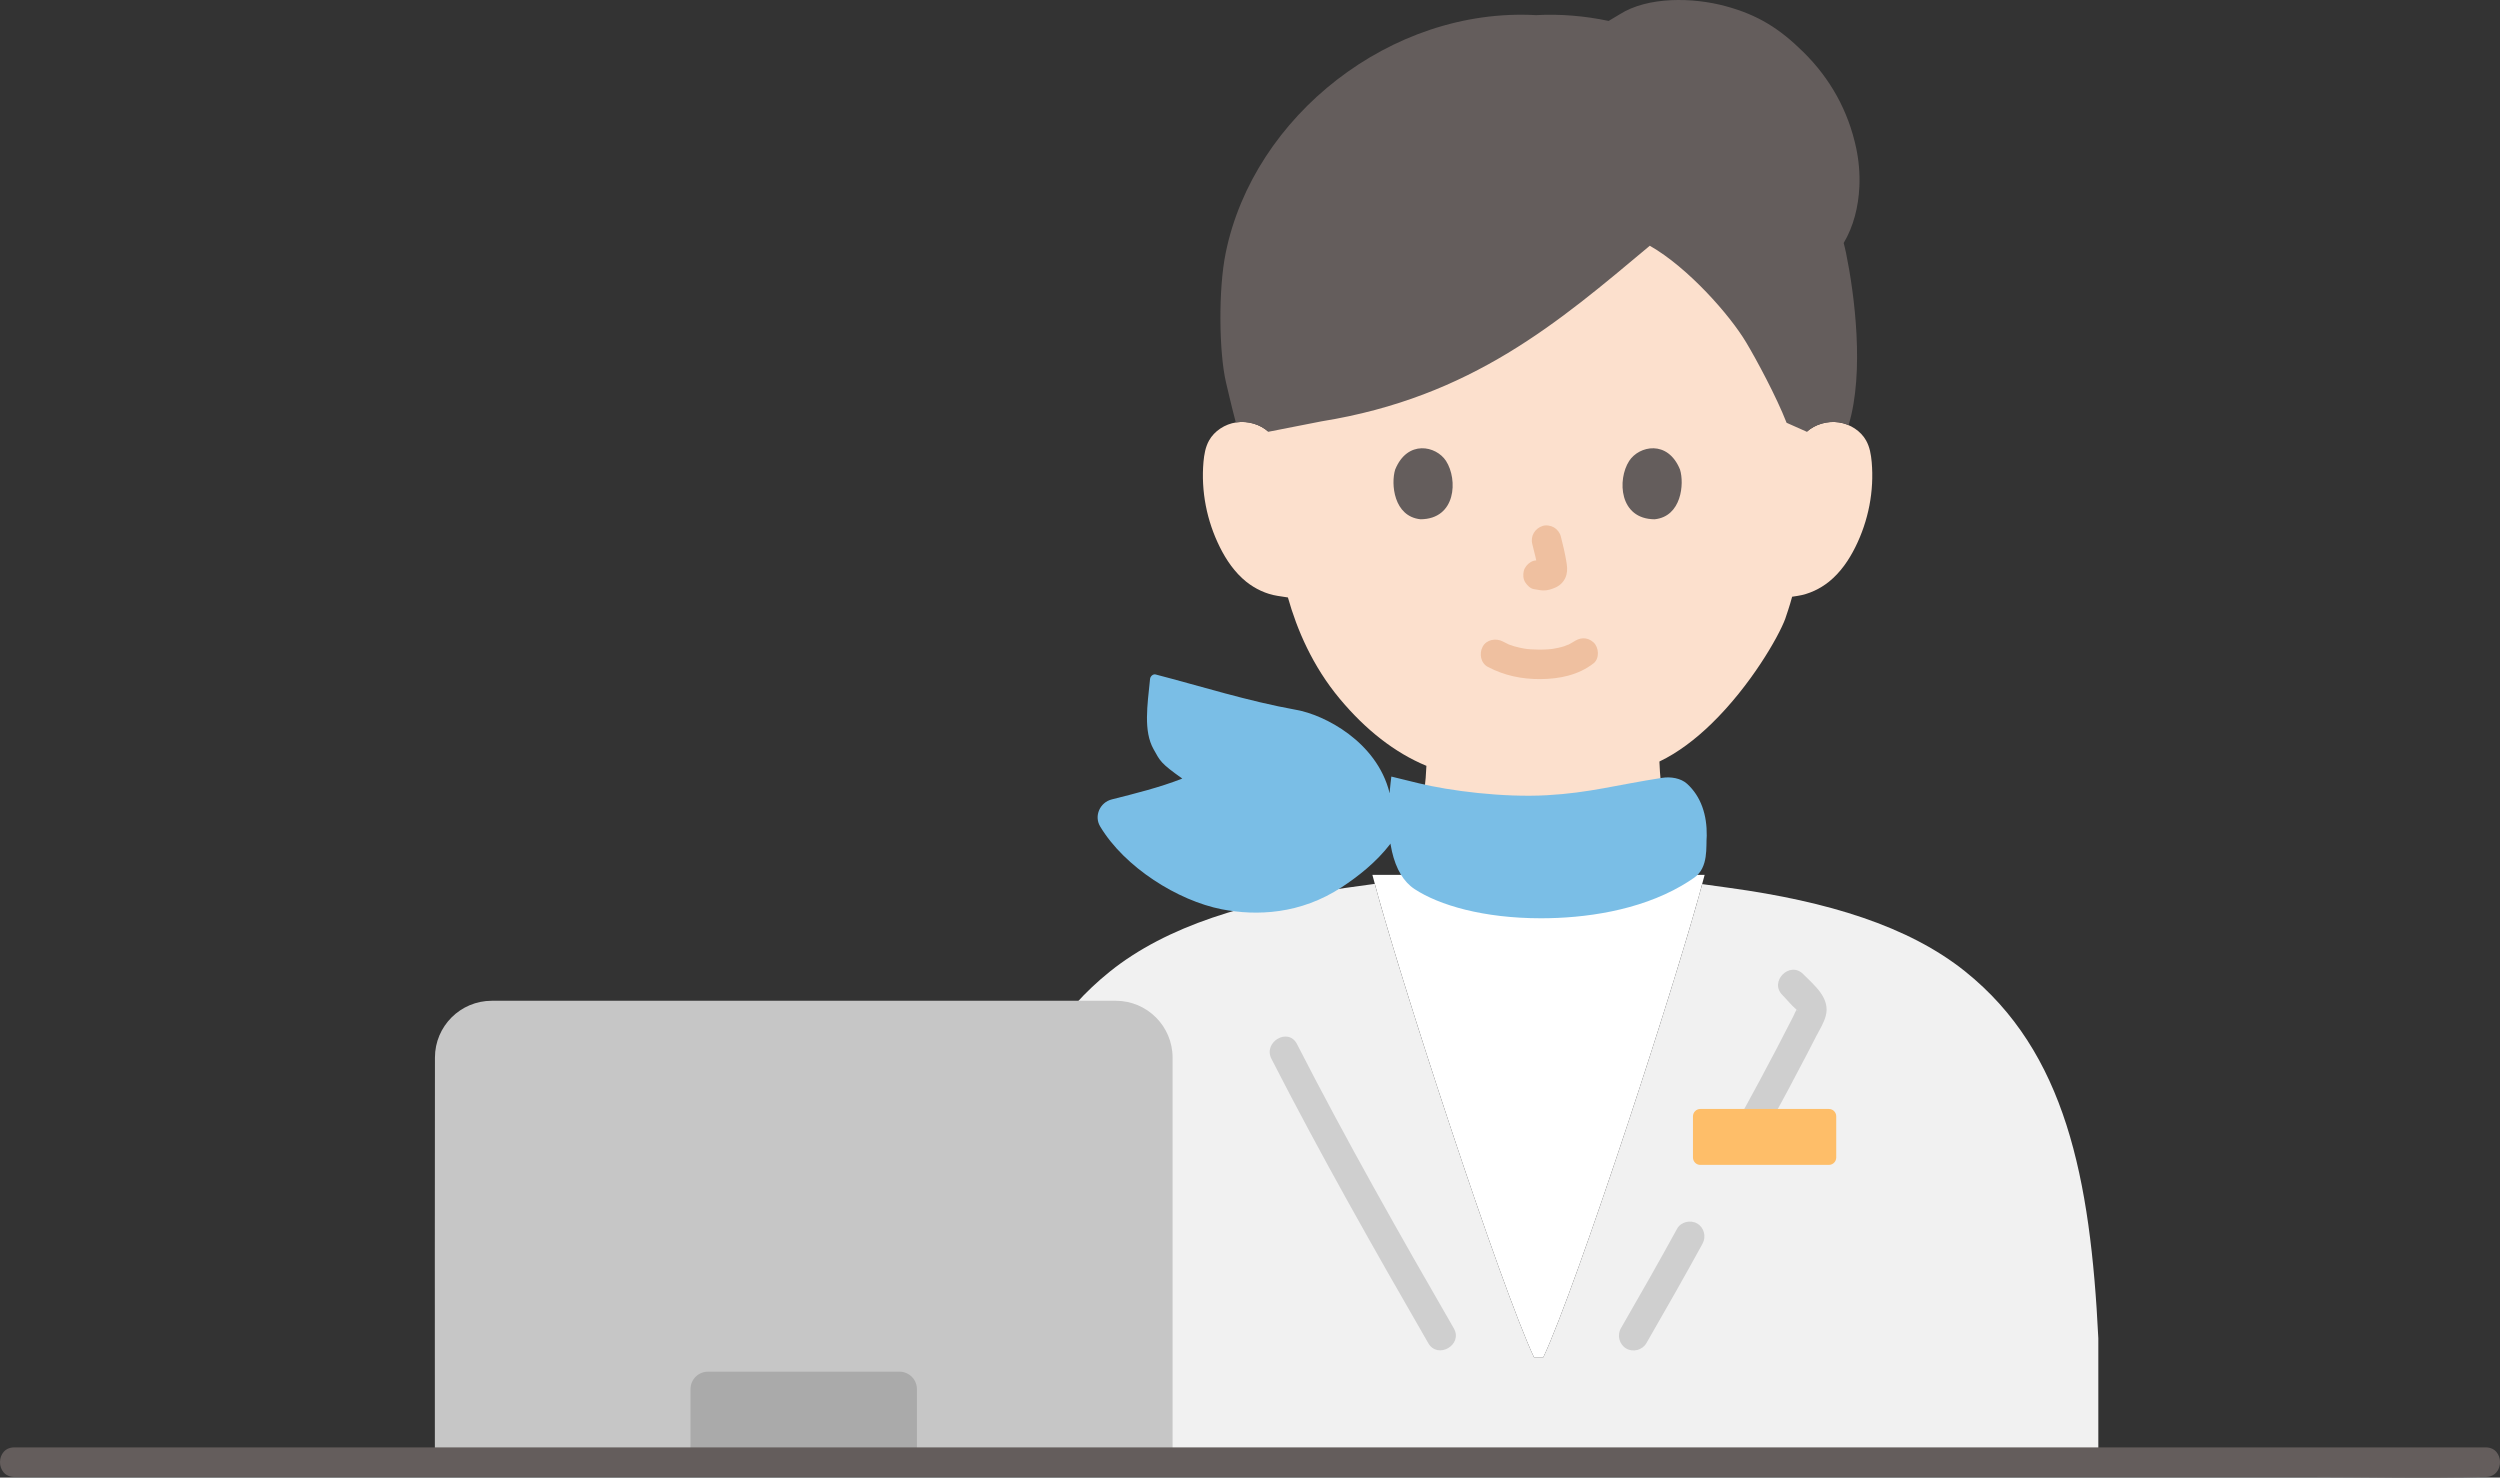 <?xml version="1.0" encoding="UTF-8"?><svg id="b" xmlns="http://www.w3.org/2000/svg" width="338.847" height="200.276" viewBox="0 0 338.847 200.276"><rect x="0" y="0" width="338.847" height="200.276" fill="#333333" stroke="none"/><defs><style>.d{fill:#aaa;}.e{fill:#fff;}.f{fill:none;}.g{fill:#7abee6;}.h{fill:#fce0cd;}.i{fill:#efc0a0;}.j{fill:#c6c6c6;}.k{fill:#645d5c;}.l{fill:#cfcfcf;}.m{fill:#febe69;}.n{fill:#f1f1f1;}</style></defs><g id="c"><path class="e" d="M231.044,118.579c-3.384,13.098-17.309,55.691-21.861,65.382h-1.269c-4.56-9.691-18.511-52.282-21.901-65.381"/><path class="n" d="M137.419,198.178c-1.667,0-3.339,0-5.015,0v-16.781c1.066-21.736,4.441-38.827,18.045-49.727,7.683-6.156,18.653-9.499,31.922-11.325l3.964-.546c3.872,14.329,17.151,54.752,21.579,64.16h1.269c4.416-9.401,17.652-49.766,21.53-64.129,2.142.297,3.724.515,3.724.515,13.268,1.827,24.239,5.169,31.922,11.325,13.604,10.9,16.979,27.991,18.045,49.727,0,0,0,8.679,0,16.78-36.667,0-89.242,0-146.985,0Z"/><path class="h" d="M244.888,58.523c1.124-1.015,2.792-1.506,4.35-1.273s2.978,1.173,3.691,2.454c.504.898.667,1.922.76,2.92.341,3.935-.434,7.945-2.218,11.53-.869,1.747-2.001,3.419-3.575,4.692-1.209.964-2.689,1.68-4.262,1.921l-.73.112c-.35,1.31-.743,2.413-.936,2.998-.889,2.413-4.705,9.08-10.012,14.231-2.137,2.074-4.516,3.903-7.042,5.109.073,1.944.272,3.875.58,5.797-4.701,3.72-9.8,6.804-14.819,9.956-.313.196-.597.332-.745.7l-3.065.006c-.108-.353-.426-.517-.743-.707-4.414-2.643-9.064-5.752-13.507-8.997.376-2.139.627-3.859.72-6.171-4.302-1.781-8.236-4.887-11.724-9.062-3.718-4.45-5.817-9.401-7.049-13.76-.695-.108-1.39-.214-1.39-.214-1.573-.242-3.053-.957-4.262-1.921-1.574-1.273-2.706-2.945-3.575-4.692-1.784-3.586-2.559-7.595-2.218-11.53.093-.998.256-2.022.76-2.92.713-1.281,2.133-2.221,3.691-2.454s3.226.258,4.35,1.273c0,0-7.054-30.607,37.515-30.607s35.453,30.607,35.453,30.607Z"/><path class="f" d="M193.29,104.736c-.121,1.896-.357,3.444-.686,5.321-.439,2.506-.302,4.746-3.786,6.005-.231.083-11.252,5.238-11.923,5.467"/><path class="f" d="M224.954,104.064c.113,2.01.357,4.004.706,5.993.439,2.506.302,4.746,3.786,6.005.231.083,10.113,4.785,10.466,4.93"/><path class="i" d="M201.671,90.395c2.217,1.171,4.604,1.666,7.111,1.65,2.577-.017,5.15-.536,7.211-2.141.829-.646.729-2.159,0-2.828-.88-.807-1.944-.689-2.828,0,.616-.48.175-.139.017-.038-.141.09-.286.174-.434.252-.077.04-.156.076-.233.116-.168.086-.312.039.115-.042-.198.037-.406.156-.599.218-.547.176-1.109.294-1.676.383.303-.047.051-.009-.113.008-.164.016-.329.03-.494.041-.397.026-.794.036-1.191.033-.356-.002-.712-.014-1.067-.038-.163-.011-.326-.024-.489-.041-.054-.005-.649-.104-.189-.019-.528-.097-1.05-.193-1.566-.348-.219-.066-.433-.144-.65-.218-.496-.169.337.169-.111-.042-.269-.127-.533-.259-.796-.397-.925-.488-2.217-.265-2.736.718-.488.924-.27,2.215.718,2.736h0Z"/><path class="i" d="M207.686,73.747c.306,1.167.6,2.353.776,3.548l-.071-.532c.021.164.03.325.013.49l.071-.532c-.012.076-.028.147-.054.22l.202-.478c-.023.051-.046.095-.078.142l.313-.405c-.036.044-.071.078-.116.114l.405-.313c-.09.058-.184.104-.281.149l.478-.202c-.155.065-.308.112-.474.138l.532-.071c-.149.018-.295.017-.445,0l.532.071c-.168-.023-.332-.064-.5-.087-.266-.083-.532-.095-.798-.036-.266.012-.514.091-.744.237-.415.243-.811.718-.919,1.195-.117.512-.091,1.087.202,1.541.26.403.695.852,1.195.919.398.054.783.154,1.188.172.629.028,1.211-.167,1.771-.424.697-.32,1.242-.957,1.427-1.706.157-.636.091-1.18-.017-1.818-.193-1.143-.457-2.276-.751-3.397-.127-.483-.49-.944-.919-1.195s-1.061-.357-1.541-.202c-1.042.337-1.681,1.376-1.397,2.46h0Z"/><path class="k" d="M189.098,63.65c-.593,1.926-.206,6.355,3.442,6.732,4.822-.029,5.078-5.384,3.455-7.902-1.329-2.062-5.236-2.919-6.897,1.17Z"/><path class="k" d="M227.709,63.651c.593,1.926.207,6.355-3.441,6.732-4.822-.029-5.078-5.384-3.455-7.902,1.329-2.062,5.236-2.919,6.897,1.17Z"/><path class="l" d="M197.045,180.036c-7.33-12.706-14.571-25.475-21.258-38.533-1.174-2.292-4.626-.27-3.454,2.019,6.687,13.059,13.928,25.827,21.258,38.533,1.286,2.229,4.744.217,3.454-2.019h0Z"/><path class="l" d="M239.68,152.677c1.777-3.248,3.53-6.509,5.233-9.796.407-.785.812-1.572,1.216-2.359.467-.909,1.073-1.85,1.335-2.843.633-2.408-1.563-4.137-3.061-5.65-1.814-1.832-4.642.996-2.828,2.828.618.625,1.193,1.365,1.86,1.933.482.411-.028.194.14-.041-.219.307-.363.71-.535,1.046-.734,1.432-1.47,2.863-2.214,4.29-1.5,2.875-3.041,5.729-4.597,8.574-1.236,2.259,2.217,4.28,3.454,2.019h0Z"/><path class="l" d="M223.146,182.055c2.579-4.471,5.132-8.957,7.612-13.483.519-.947.233-2.181-.718-2.736-.915-.535-2.216-.233-2.736.718-2.48,4.527-5.033,9.013-7.612,13.483-.54.936-.218,2.189.718,2.736s2.195.221,2.736-.718h0Z"/><path class="m" d="M247.888,150.307c-2.611,0-9.981,0-17.424,0-.552,0-1,.448-1,1v5.581c0,.552.441,1,.993,1,2.611,0,9.981,0,17.424,0,.552,0,1-.448,1-1v-5.581c0-.552-.441-1-.993-1Z"/><path class="g" d="M188.47,114.347c-1.957,2.561-4.46,4.485-6.608,5.899-5.584,3.676-11.518,3.918-16.262,2.999-5.952-1.168-13.175-5.685-16.492-11.238-.845-1.414-.023-3.251,1.575-3.654,3.227-.816,6.457-1.613,9.562-2.825-2.984-2.116-2.987-2.369-3.894-3.984-1.381-2.458-.84-5.913-.473-9.524.038-.355.393-.684.735-.608,6.107,1.584,12.509,3.62,19.059,4.798,3.837.671,10.937,4.317,12.664,11.241l.697.099v6.95l-.562-.152Z"/><path class="g" d="M227.905,120.059c-5.857,3.387-13.128,4.403-19.045,4.403-7.8,0-13.802-1.771-17.122-3.952-2.979-1.957-4.126-6.874-3.266-14.323l.108-.933c1.837.45,3.674.9,3.674.9,4.183,1.025,11.409,1.966,17.426,1.63,5.765-.321,9.379-1.397,15.639-2.361,1.118-.172,2.493.042,3.333.8,1.924,1.739,2.717,4.27,2.678,7.045-.125,1.459.287,4.302-1.692,5.688-.561.393-1.139.76-1.732,1.102Z"/><path class="k" d="M252.018,25.288c.078-1.768-.077-3.545-.432-5.217-1.068-5.035-3.503-9.415-7.17-13.027-3.243-3.195-6.148-5.022-10.542-6.212-4.394-1.19-10.514-1.333-14.352,1.115l-1.49.89c-3.215-.676-6.522-.966-9.857-.785-19.582-1.076-38.264,13.654-42.044,32.217-1.027,5.009-.9,13.567.038,17.562,0,0,.74,3.207,1.331,5.437.022-.011.046-.015.07-.019,1.559-.233,3.226.258,4.35,1.273l7.206-1.415c20.368-3.285,32.147-13.467,44.486-23.798,5.19,2.963,10.848,9.387,13.068,13.111,1.389,2.329,4.067,7.287,5.472,10.884l2.736,1.217c1.124-1.015,2.792-1.506,4.35-1.273.455.068.898.196,1.315.375,2.189-7.18.79-17.83-.348-23.356-.091-.446-.207-.886-.315-1.328,1.338-2.251,2.007-4.94,2.127-7.653Z"/><path class="j" d="M158.931,198.182v-54.83c0-4.26-3.45-7.71-7.71-7.71h-84.56c-4.26,0-7.71,3.45-7.71,7.7-.01,13.29-.03,39.38-.01,54.84h99.99Z"/><path class="d" d="M124.278,188.283c0-1.307-1.06-2.367-2.367-2.367h-25.952c-1.307,0-2.367,1.057-2.367,2.364-.002,2.418-.004,6.217-.005,9.898h30.692v-9.895Z"/><path class="k" d="M1.932,200.178h310.584c7.975,0,15.986.221,23.96,0,.146-.004.293,0,.44,0,2.574,0,2.578-4,0-4H1.932c-2.574,0-2.578,4,0,4h0Z"/></g></svg>
